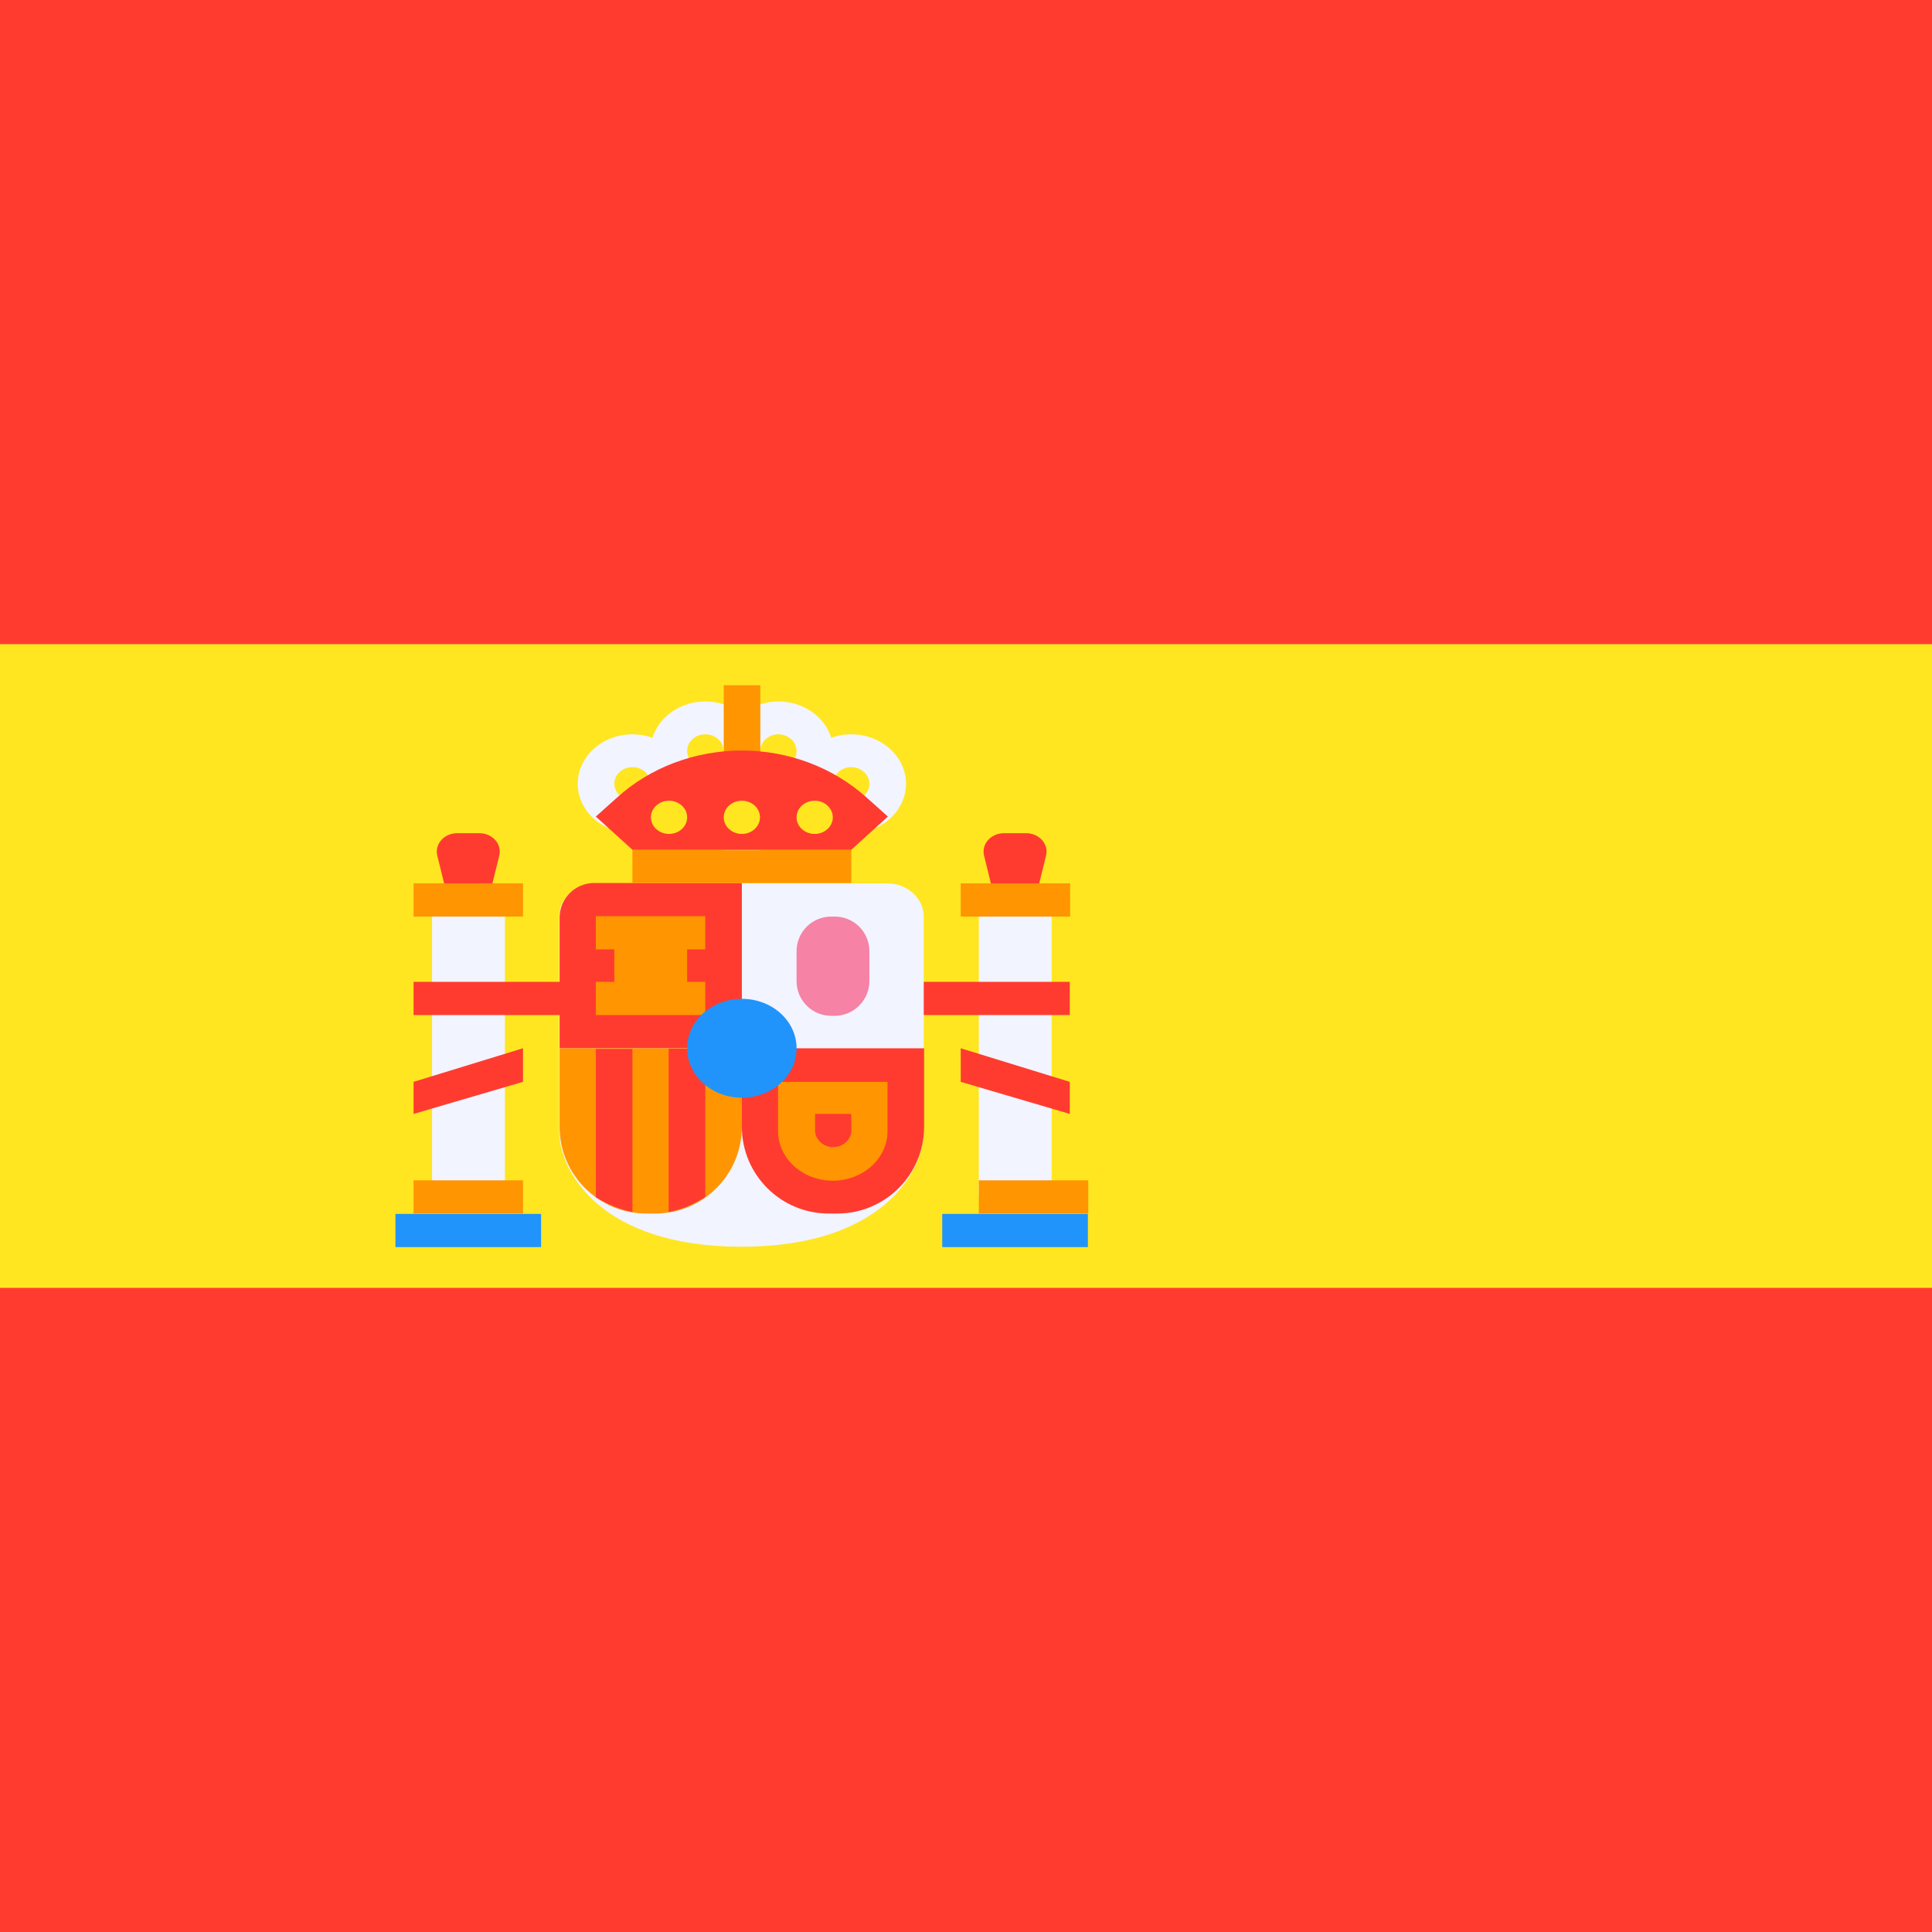 <svg xmlns="http://www.w3.org/2000/svg" xmlns:xlink="http://www.w3.org/1999/xlink" x="0px" y="0px" viewBox="0 0 512 512" enable-background="new 0 0 512 512" xml:space="preserve">
<rect fill="#FFE620" width="512" height="512"/>
<g>
	<rect fill="#FF3B30" width="512" height="170.7"/>
	<rect y="341.3" fill="#FF3B30" width="512" height="170.7"/>
</g>
<path fill="#FF3B30" d="M269,260.2l8.2-33.4c0.8-3.1-1.8-6-5.3-6h-5.8c-3.5,0-6.1,2.9-5.3,6L269,260.2z"/>
<rect x="259.4" y="242.8" fill="#F2F4FF" width="19.3" height="74.4"/>
<rect x="254.6" y="234.1" fill="#FF9500" width="29" height="8.8"/>
<g>
	<rect x="235.2" y="260.2" fill="#FF3B30" width="48.3" height="8.8"/>
	<polygon fill="#FF3B30" points="283.5,295.2 254.6,286.7 254.6,277.8 283.5,286.7 	"/>
	<path fill="#FF3B30" d="M124.1,260.2l8.2-33.4c0.8-3.1-1.8-6-5.3-6h-5.8c-3.5,0-6.1,2.9-5.3,6L124.1,260.2z"/>
</g>
<path fill="#F2F4FF" d="M157.9,234.1c-5.3,0-9.7,3.9-9.7,8.8v56.9c0,10.6,11,30.6,48.3,30.6s48.3-20,48.3-30.6v-56.9
	c0-4.8-4.3-8.8-9.7-8.8L157.9,234.1L157.9,234.1z"/>
<g>
	<path fill="#FF3B30" d="M196.6,277.8h-48.3v-34.6c0-5.1,4.1-9.2,9.2-9.2h39.1V277.8L196.6,277.8z"/>
	<path fill="#FF3B30" d="M196.6,277.8h48.3v20.8c0,12.7-10.3,23-23,23h-2.3c-12.7,0-23-10.3-23-23V277.8L196.6,277.8z"/>
</g>
<path fill="#FF9500" d="M148.3,277.8h48.3v20.8c0,12.7-10.3,23-23,23h-2.3c-12.7,0-23-10.3-23-23
	C148.3,298.7,148.3,277.8,148.3,277.8z"/>
<g>
	<path fill="#FF3B30" d="M186.9,317.2v-39.3h-9.7v43.3C180.9,320.5,184.1,319,186.9,317.2z"/>
	<path fill="#FF3B30" d="M167.6,321.2V278h-9.7v39.3C160.8,319,164,320.5,167.6,321.2z"/>
</g>
<rect x="157.9" y="260.2" fill="#FF9500" width="29" height="8.8"/>
<g>
	<rect x="157.9" y="242.8" fill="#FF9500" width="29" height="8.8"/>
	<rect x="162.8" y="248.1" fill="#FF9500" width="19.3" height="15.9"/>
</g>
<rect x="114.5" y="242.8" fill="#F2F4FF" width="19.3" height="74.4"/>
<g>
	<rect x="109.6" y="312.8" fill="#FF9500" width="29" height="8.8"/>
	<rect x="109.6" y="234.1" fill="#FF9500" width="29" height="8.8"/>
</g>
<rect x="104.8" y="321.7" fill="#2094FA" width="38.6" height="8.8"/>
<rect x="259.4" y="312.8" fill="#FF9500" width="29" height="8.8"/>
<rect x="249.7" y="321.7" fill="#2094FA" width="38.6" height="8.8"/>
<rect x="167.6" y="225.2" fill="#FF9500" width="58" height="8.8"/>
<rect x="191.8" y="199.1" fill="#FFB441" width="9.7" height="26.3"/>
<g>
	<path fill="#F2F4FF" d="M186.9,212.1c-8,0-14.5-5.9-14.5-13.1s6.5-13.1,14.5-13.1s14.5,5.9,14.5,13.1S194.9,212.1,186.9,212.1z
		 M186.9,194.6c-2.7,0-4.8,2-4.8,4.4s2.2,4.4,4.8,4.4c2.7,0,4.8-2,4.8-4.4C191.8,196.6,189.6,194.6,186.9,194.6z"/>
	<path fill="#F2F4FF" d="M206.3,212.1c-8,0-14.5-5.9-14.5-13.1s6.5-13.1,14.5-13.1s14.5,5.9,14.5,13.1
		C220.7,206.2,214.2,212.1,206.3,212.1z M206.3,194.6c-2.7,0-4.8,2-4.8,4.4s2.2,4.4,4.8,4.4c2.7,0,4.8-2,4.8-4.4
		S208.9,194.6,206.3,194.6z"/>
	<path fill="#F2F4FF" d="M225.6,220.8c-8,0-14.5-5.9-14.5-13.1s6.5-13.1,14.5-13.1s14.5,5.9,14.5,13.1S233.6,220.8,225.6,220.8z
		 M225.6,203.3c-2.7,0-4.8,2-4.8,4.4s2.2,4.4,4.8,4.4c2.7,0,4.8-2,4.8-4.4S228.2,203.3,225.6,203.3z"/>
	<path fill="#F2F4FF" d="M167.6,220.8c-8,0-14.5-5.9-14.5-13.1s6.5-13.1,14.5-13.1s14.5,5.9,14.5,13.1S175.6,220.8,167.6,220.8z
		 M167.6,203.3c-2.7,0-4.8,2-4.8,4.4s2.2,4.4,4.8,4.4s4.8-2,4.8-4.4S170.3,203.3,167.6,203.3z"/>
</g>
<path fill="#FF9500" d="M225.6,295.2v4.4c0,2.4-2.2,4.4-4.8,4.4s-4.8-2-4.8-4.4v-4.4H225.6 M235.2,286.7h-29v13.1
	c0,7.2,6.5,13.1,14.5,13.1s14.5-5.9,14.5-13.1V286.7L235.2,286.7z"/>
<path opacity="0.5" fill="#FA114F" enable-background="new    " d="M221.2,269.2h-0.9c-5.1,0-9.2-4.1-9.2-9.2v-7.9
	c0-5.1,4.1-9.2,9.2-9.2h0.9c5.1,0,9.2,4.1,9.2,9.2v7.9C230.4,265,226.3,269.2,221.2,269.2z"/>
<ellipse fill="#2094FA" cx="196.6" cy="277.8" rx="14.5" ry="13.1"/>
<rect x="191.8" y="181.6" fill="#FF9500" width="9.7" height="26.3"/>
<path fill="#FF3B30" d="M167.6,225.2l-9.7-8.8l5.7-5.1c8.7-7.9,20.6-12.4,33-12.4l0,0c12.4,0,24.2,4.5,33,12.4l5.7,5.1l-9.7,8.8
	H167.6z"/>
<g>
	<ellipse fill="#FFE620" cx="196.6" cy="216.6" rx="4.8" ry="4.4"/>
	<ellipse fill="#FFE620" cx="177.3" cy="216.6" rx="4.8" ry="4.4"/>
	<ellipse fill="#FFE620" cx="215.9" cy="216.6" rx="4.8" ry="4.4"/>
</g>
<g>
	<rect x="109.6" y="260.2" fill="#FF3B30" width="48.3" height="8.8"/>
	<polygon fill="#FF3B30" points="109.6,295.2 138.6,286.7 138.6,277.8 109.6,286.7 	"/>
</g>
</svg>
